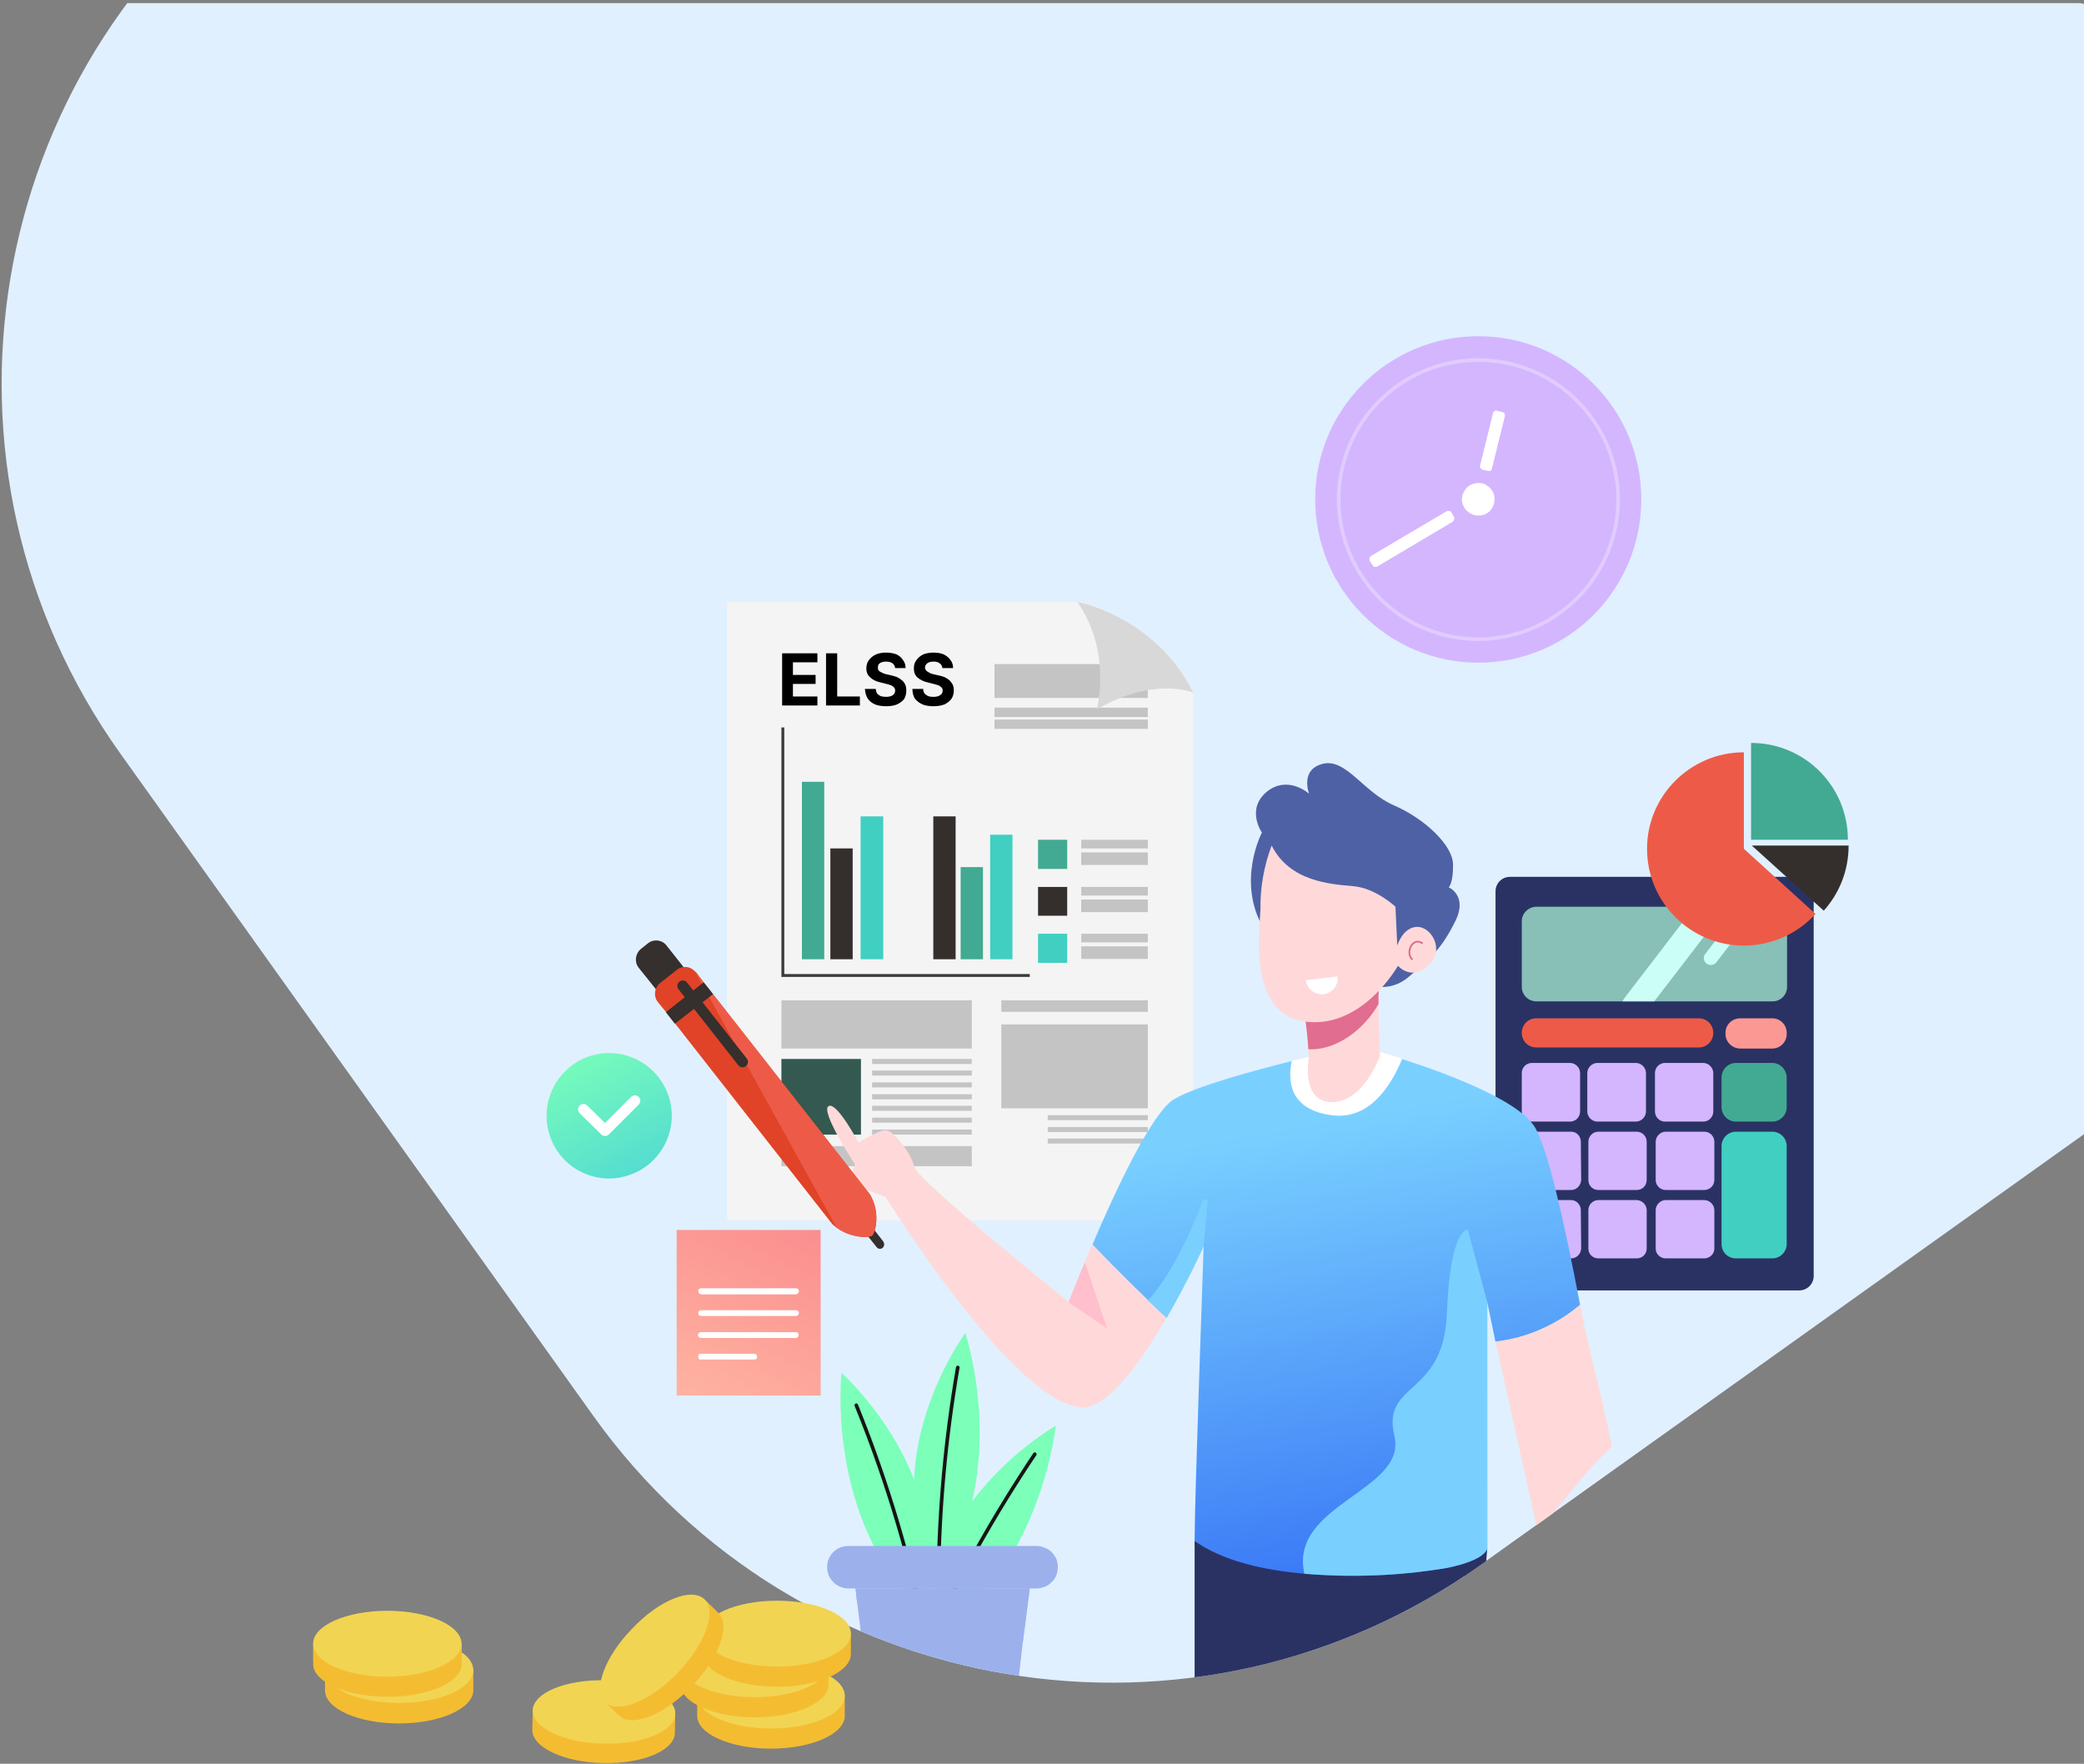 <svg version="1.2" xmlns="http://www.w3.org/2000/svg" viewBox="0 0 579 490" width="579" height="490">
	<rect x="0" y="0" width="579" height="490" fill="#808080" stroke="none"/>
	<title>elss-svg</title>
	<defs>
		<clipPath clipPathUnits="userSpaceOnUse" id="cp1">
			<path d="m-639 5.86c0-2.77 2.24-5 5-5h1211.44c2.76 0 5 2.23 5 5v691.92c0 2.76-2.24 5-5 5h-1211.44c-2.76 0-5-2.24-5-5z"/>
		</clipPath>
		<clipPath clipPathUnits="userSpaceOnUse" id="cp2">
			<path d="m33.44 209.27c-56.81-79.56-38.36-190.1 41.2-246.91l241.63-172.51c79.56-56.8 190.1-38.36 246.9 41.2l131.4 184.04c56.8 79.56 38.35 190.1-41.2 246.9l-241.63 172.52c-79.56 56.8-190.1 38.36-246.91-41.2z"/>
		</clipPath>
		<linearGradient id="g1" x1="99453" y1="8911.1" x2="99466" y2="14218.9" gradientUnits="userSpaceOnUse">
			<stop offset="0" stop-color="#e0f0ff"/>
			<stop offset="1" stop-color="#9cb1ec"/>
		</linearGradient>
		<linearGradient id="g2" x1="60332.2" y1="22019.2" x2="59969.4" y2="63750.6" gradientUnits="userSpaceOnUse">
			<stop offset="0" stop-color="#e0f0ff"/>
			<stop offset="1" stop-color="#9cb1ec"/>
		</linearGradient>
		<linearGradient id="g3" x1="58554.6" y1="35834.8" x2="102717" y2="37530.2" gradientUnits="userSpaceOnUse">
			<stop offset="0" stop-color="#e0f0ff"/>
			<stop offset="1" stop-color="#9cb1ec"/>
		</linearGradient>
		<linearGradient id="g4" x1="49056.2" y1="21938.3" x2="48697" y2="63413.4" gradientUnits="userSpaceOnUse">
			<stop offset="0" stop-color="#e0f0ff"/>
			<stop offset="1" stop-color="#9cb1ec"/>
		</linearGradient>
		<linearGradient id="g5" x1="48784.3" y1="35276.4" x2="92470.1" y2="36968.2" gradientUnits="userSpaceOnUse">
			<stop offset="0" stop-color="#e0f0ff"/>
			<stop offset="1" stop-color="#9cb1ec"/>
		</linearGradient>
		<linearGradient id="g6" x1="46883.1" y1="10634.9" x2="46465.8" y2="17311.8" gradientUnits="userSpaceOnUse">
			<stop offset="0" stop-color="#2a3264"/>
			<stop offset="1" stop-color="#4f61a5"/>
		</linearGradient>
		<linearGradient id="g7" x1="363.7" y1="311.9" x2="401.5" y2="522.4" gradientUnits="userSpaceOnUse">
			<stop offset="0" stop-color="#79d0ff"/>
			<stop offset="1" stop-color="#0e3bf0"/>
		</linearGradient>
		<linearGradient id="g8" x1="27507.3" y1="23837.9" x2="35019.1" y2="31942.8" gradientUnits="userSpaceOnUse">
			<stop offset="0" stop-color="#79d0ff"/>
			<stop offset="1" stop-color="#0e3bf0"/>
		</linearGradient>
		<linearGradient id="g9" x1="8522.7" y1="8099.2" x2="10583.3" y2="10478.5" gradientUnits="userSpaceOnUse">
			<stop offset="0" stop-color="#79d0ff"/>
			<stop offset="1" stop-color="#0e3bf0"/>
		</linearGradient>
		<linearGradient id="g10" x1="304.1" y1="360.2" x2="387.7" y2="284.6" gradientUnits="userSpaceOnUse">
			<stop offset="0" stop-color="#ffbfcd"/>
			<stop offset="1" stop-color="#e16d90"/>
		</linearGradient>
		<linearGradient id="g11" x1="32299.7" y1="14179.3" x2="32371.1" y2="7598" gradientUnits="userSpaceOnUse">
			<stop offset="0" stop-color="#2a3264"/>
			<stop offset="1" stop-color="#4f61a5"/>
		</linearGradient>
		<linearGradient id="g12" x1="11892.1" y1="4789.6" x2="11790.7" y2="4077.5" gradientUnits="userSpaceOnUse">
			<stop offset="0" stop-color="#ffbfcd"/>
			<stop offset="1" stop-color="#e16d90"/>
		</linearGradient>
		<linearGradient id="g13" x1="158.5" y1="289.9" x2="213.2" y2="391.9" gradientUnits="userSpaceOnUse">
			<stop offset="0" stop-color="#7bffb9"/>
			<stop offset="1" stop-color="#0e9dfb"/>
		</linearGradient>
		<linearGradient id="g14" x1="6622.1" y1="26385.5" x2="9990.9" y2="28802.6" gradientUnits="userSpaceOnUse">
			<stop offset="0" stop-color="#7bffb9"/>
			<stop offset="1" stop-color="#0e9dfb"/>
		</linearGradient>
		<linearGradient id="g15" x1="-52111.6" y1="16764.9" x2="-56412.8" y2="19793.8" gradientUnits="userSpaceOnUse">
			<stop offset="0" stop-color="#7bffb9"/>
			<stop offset="1" stop-color="#0e9dfb"/>
		</linearGradient>
		<linearGradient id="g16" x1="8646.7" y1="18532.3" x2="7651.8" y2="24277.1" gradientUnits="userSpaceOnUse">
			<stop offset="0" stop-color="#7bffb9"/>
			<stop offset="1" stop-color="#0e9dfb"/>
		</linearGradient>
		<linearGradient id="g17" x1="28517.9" y1="4679.1" x2="28649.3" y2="3420.2" gradientUnits="userSpaceOnUse">
			<stop offset="0" stop-color="#e0f0ff"/>
			<stop offset="1" stop-color="#9cb1ec"/>
		</linearGradient>
		<linearGradient id="g18" x1="21273" y1="12506" x2="22473.8" y2="7959.1" gradientUnits="userSpaceOnUse">
			<stop offset="0" stop-color="#e0f0ff"/>
			<stop offset="1" stop-color="#9cb1ec"/>
		</linearGradient>
		<linearGradient id="g19" x1="22048.4" y1="5982.2" x2="22077" y2="5423.6" gradientUnits="userSpaceOnUse">
			<stop offset="0" stop-color="#e0f0ff"/>
			<stop offset="1" stop-color="#9cb1ec"/>
		</linearGradient>
		<linearGradient id="g20" x1="191.3" y1="398.3" x2="265.2" y2="249.3" gradientUnits="userSpaceOnUse">
			<stop offset="0" stop-color="#ffb8a4"/>
			<stop offset="1" stop-color="#f54f6e"/>
		</linearGradient>
		<linearGradient id="g21" x1="-57311.3" y1="-96306.2" x2="-74765.7" y2="-90765.2" gradientUnits="userSpaceOnUse">
			<stop offset="0" stop-color="#d4b6ff"/>
			<stop offset="1" stop-color="#7d35f0"/>
		</linearGradient>
		<linearGradient id="g22" x1="-43291" y1="-62621.3" x2="-44785.2" y2="-69813.3" gradientUnits="userSpaceOnUse">
			<stop offset="0" stop-color="#d4b6ff"/>
			<stop offset="1" stop-color="#7d35f0"/>
		</linearGradient>
	</defs>
	<style>
		.s0 { fill: #e0f0ff } 
		.s1 { fill: url(#g1) } 
		.s2 { fill: url(#g2) } 
		.s3 { fill: url(#g3) } 
		.s4 { fill: url(#g4) } 
		.s5 { fill: url(#g5) } 
		.s6 { fill: #f4f4f4 } 
		.s7 { fill: #c4c4c4 } 
		.s8 { fill: #d8d8d8 } 
		.s9 { fill: #42aa92 } 
		.s10 { fill: #342f2d } 
		.s11 { fill: #41cfc1 } 
		.s12 { fill: #3c3c3b } 
		.s13 { fill: #000000 } 
		.s14 { fill: #335951 } 
		.s15 { fill: #2a3264 } 
		.s16 { fill: #88bfb7 } 
		.s17 { fill: #ccfef8 } 
		.s18 { fill: #d4b6ff } 
		.s19 { fill: #ed5b48 } 
		.s20 { fill: #fc9893 } 
		.s21 { fill: url(#g6) } 
		.s22 { fill: url(#g7) } 
		.s23 { fill: #ffd9d9 } 
		.s24 { fill: url(#g8) } 
		.s25 { fill: url(#g9) } 
		.s26 { fill: #ffffff } 
		.s27 { fill: url(#g10) } 
		.s28 { fill: url(#g11) } 
		.s29 { fill: url(#g12) } 
		.s30 { fill: none;stroke: #e16d90;stroke-linecap: round;stroke-linejoin: round;stroke-width: .5 } 
		.s31 { fill: url(#g13) } 
		.s32 { fill: none;stroke: #ffffff;stroke-linecap: round;stroke-linejoin: round;stroke-width: 3 } 
		.s33 { fill: url(#g14) } 
		.s34 { mix-blend-mode: overlay;fill: none;stroke: #161515;stroke-linecap: round;stroke-linejoin: round } 
		.s35 { fill: url(#g15) } 
		.s36 { fill: url(#g16) } 
		.s37 { fill: url(#g17) } 
		.s38 { fill: url(#g18) } 
		.s39 { fill: url(#g19) } 
		.s40 { fill: url(#g20) } 
		.s41 { fill: #352f2d } 
		.s42 { fill: #e04327 } 
		.s43 { fill: url(#g21) } 
		.s44 { mix-blend-mode: overlay;fill: none;stroke: #ffffff;stroke-linecap: round;stroke-linejoin: round } 
		.s45 { fill: url(#g22) } 
		.s46 { fill: #f4bd31 } 
		.s47 { fill: #f2d453 } 
	</style>
	<g id="Clip-Path" clip-path="url(#cp1)">
		<g id="Layer">
			<path id="Layer" class="s0" d="m33.4 209.3c-56.8-79.6-38.3-190.1 41.2-246.9l241.7-172.6c79.5-56.8 190.1-38.3 246.9 41.3l131.4 184c56.8 79.6 38.3 190.1-41.2 246.9l-241.7 172.5c-79.5 56.8-190.1 38.4-246.9-41.2z"/>
		</g>
	</g>
	<g id="Clip-Path" clip-path="url(#cp2)">
		<g id="Layer">
			<path id="Layer" class="s0" d="m377.6 356.7q0 0.6-0.3 1.1-0.3 0.5-0.9 0.7-0.5 0.2-1.1 0.1-0.5-0.1-1-0.5-0.4-0.4-0.5-1-0.1-0.6 0.1-1.1 0.2-0.6 0.7-0.9 0.5-0.3 1.1-0.3 0.4 0 0.7 0.1 0.4 0.2 0.7 0.5 0.2 0.2 0.4 0.6 0.1 0.3 0.1 0.7z"/>
			<path id="Layer" class="s1" d="m410.8 437.8c-21.2 14.3-48.1 24.2-80.6 26.6-16 1.1-32.1 0.5-48-1.7q-7-1-14.2-2.4c-9.5-1.8-18.8-4.3-27.8-7.6-10.3-3.8-20.2-8.8-29.4-14.9z"/>
			<path id="Layer" class="s2" d="m447.9 270.7v115.4h-105.7v-155.8q3.7 0 7.2 0h0.6c21.6 0.4 39.1 3.1 53.4 7.9 16.1 5.4 28.2 13.2 37.3 23.3q4 4.3 7.2 9.2z"/>
			<path id="Layer" class="s3" d="m440.7 261.5v117.4h-91.3v-148.6h0.6c21.6 0.4 39.1 3.2 53.4 7.9 16.1 5.4 28.2 13.4 37.3 23.3z"/>
			<path id="Layer" class="s4" d="m320.8 231.1v155h-105.7v-135c2.3-1.2 4.7-2.4 7.2-3.5 6.9-2.9 14.1-5 21.5-6.4 23.1-4.4 46.4-7.6 69.8-9.6q3.6-0.3 7.2-0.5z"/>
			<path id="Layer" class="s5" d="m313.6 231.6v147.3h-91.3v-131.2c6.9-3 14.1-5.1 21.5-6.5 23.1-4.4 46.4-7.6 69.8-9.6z"/>
			<path id="Layer" class="s6" d="m331.5 192.4v146.6h-129.5v-171.8h97.3c0 0 21.7 4 32.2 25.2z"/>
			<path id="Layer" class="s7" d="m318.9 193.9h-42.6v-9.4h42.6z"/>
			<path id="Layer" class="s7" d="m318.9 199.2h-42.6v-2.6h42.6z"/>
			<path id="Layer" class="s7" d="m318.9 202.5h-42.6v-2.6h42.6z"/>
			<path id="Layer" class="s8" d="m331.5 192.4c0 0-10.9-4.6-26.8 4.7 0 0 4.4-15.8-5.4-29.9 0 0 21.7 4 32.2 25.2z"/>
			<path id="Layer" class="s9" d="m229 266.5h-6.2v-49.3h6.2z"/>
			<path id="Layer" class="s10" d="m236.9 266.5h-6.2v-30.8h6.2z"/>
			<path id="Layer" class="s11" d="m245.4 266.5h-6.3v-39.7h6.3z"/>
			<path id="Layer" class="s12" d="m286.1 270.6v0.8h-69v-0.4-0.4-68.5h0.8v68.5z"/>
			<path id="Layer" class="s9" d="m273.1 266.5h-6.2v-25.6h6.2z"/>
			<path id="Layer" class="s10" d="m265.5 266.5h-6.2v-39.7h6.2z"/>
			<path id="Layer" class="s11" d="m281.3 266.5h-6.2v-34.6h6.2z"/>
			<path id="Layer" class="s13" d="m217.3 196v-14.5h9.8v2.5h-6.8v3.5h6.3v2.5h-6.3v3.5h6.8v2.5zm12.2 0v-14.5h3.1v12h6.3v2.5zm19.2-10.4q-0.1-0.8-0.7-1.3-0.7-0.5-1.8-0.5-0.7 0-1.3 0.2-0.5 0.2-0.8 0.6-0.2 0.4-0.2 0.9 0 0.3 0.1 0.6 0.2 0.3 0.5 0.5 0.4 0.2 0.8 0.4 0.4 0.2 0.9 0.3l1.3 0.3q0.9 0.2 1.7 0.5 0.8 0.4 1.4 0.9 0.6 0.5 0.9 1.2 0.3 0.7 0.3 1.6 0 1.4-0.6 2.4-0.7 0.9-2 1.5-1.2 0.5-3 0.5-1.8 0-3.1-0.5-1.3-0.6-2-1.6-0.7-1.1-0.8-2.7h3q0.1 0.8 0.4 1.3 0.4 0.4 1 0.7 0.7 0.2 1.5 0.2 0.7 0 1.3-0.2 0.6-0.2 0.9-0.6 0.3-0.4 0.3-1 0-0.5-0.3-0.8-0.2-0.3-0.8-0.6-0.5-0.2-1.3-0.4l-1.6-0.4q-1.9-0.4-2.9-1.4-1.1-0.9-1.1-2.5 0-1.4 0.7-2.3 0.7-1 2-1.6 1.2-0.5 2.8-0.5 1.6 0 2.9 0.5 1.2 0.6 1.8 1.6 0.7 0.9 0.7 2.2zm13.1 0q0-0.8-0.7-1.3-0.6-0.5-1.7-0.5-0.8 0-1.3 0.2-0.5 0.2-0.8 0.6-0.3 0.4-0.3 0.9 0 0.3 0.2 0.6 0.2 0.3 0.5 0.5 0.3 0.2 0.7 0.4 0.4 0.2 0.9 0.3l1.3 0.3q1 0.2 1.8 0.5 0.8 0.4 1.4 0.9 0.5 0.5 0.9 1.2 0.3 0.7 0.3 1.6 0 1.4-0.7 2.4-0.7 0.9-1.9 1.5-1.3 0.5-3.1 0.5-1.7 0-3-0.5-1.3-0.6-2.1-1.6-0.7-1.1-0.7-2.7h3q0 0.8 0.4 1.3 0.4 0.4 1 0.7 0.6 0.2 1.4 0.2 0.8 0 1.4-0.2 0.5-0.2 0.9-0.6 0.3-0.4 0.3-1 0-0.5-0.3-0.8-0.3-0.3-0.8-0.6-0.6-0.2-1.4-0.4l-1.6-0.4q-1.8-0.4-2.9-1.4-1-0.9-1-2.5 0-1.4 0.7-2.3 0.7-1 1.9-1.6 1.3-0.5 2.9-0.5 1.6 0 2.8 0.5 1.2 0.6 1.9 1.6 0.7 0.9 0.7 2.2z"/>
			<path id="Layer" class="s9" d="m296.5 241.4h-8.1v-8.1h8.1z"/>
			<path id="Layer" class="s10" d="m296.5 254.4h-8.1v-8h8.1z"/>
			<path id="Layer" class="s11" d="m296.5 267.5h-8.1v-8.1h8.1z"/>
			<path id="Layer" class="s7" d="m318.9 235.7h-18.5v-2.4h18.5z"/>
			<path id="Layer" class="s7" d="m318.9 240.3h-18.5v-3.5h18.5z"/>
			<path id="Layer" class="s7" d="m318.9 248.8h-18.5v-2.4h18.5z"/>
			<path id="Layer" class="s7" d="m318.9 253.4h-18.5v-3.5h18.5z"/>
			<path id="Layer" class="s7" d="m318.9 261.8h-18.5v-2.4h18.5z"/>
			<path id="Layer" class="s7" d="m318.9 266.4h-18.5v-3.5h18.5z"/>
			<path id="Layer" class="s7" d="m270 291.3h-52.9v-13.4h52.9z"/>
			<path id="Layer" class="s14" d="m239.2 315.2h-22.1v-21h22.1z"/>
			<path id="Layer" class="s7" d="m270 295.6h-27.7v-1.4h27.7z"/>
			<path id="Layer" class="s7" d="m270 298.8h-27.7v-1.4h27.7z"/>
			<path id="Layer" class="s7" d="m270 302.1h-27.7v-1.4h27.7z"/>
			<path id="Layer" class="s7" d="m270 305.4h-27.7v-1.4h27.7z"/>
			<path id="Layer" class="s7" d="m270 308.6h-27.7v-1.4h27.7z"/>
			<path id="Layer" class="s7" d="m270 311.9h-27.7v-1.4h27.7z"/>
			<path id="Layer" class="s7" d="m270 315.2h-27.7v-1.4h27.7z"/>
			<path id="Layer" class="s7" d="m270 324h-52.9v-5.6h52.9z"/>
			<path id="Layer" class="s7" d="m318.9 281.1h-40.7v-3.2h40.7z"/>
			<path id="Layer" class="s7" d="m318.9 307.9h-40.7v-23.3h40.7z"/>
			<path id="Layer" class="s7" d="m318.9 311.2h-27.8v-1.4h27.8z"/>
			<path id="Layer" class="s7" d="m318.9 314.5h-27.8v-1.4h27.8z"/>
			<path id="Layer" class="s7" d="m318.9 317.7h-27.8v-1.4h27.8z"/>
			<path id="Layer" class="s15" d="m503.9 354.5c0 2.2-1.8 4-4 4h-80.4c-2.2 0-4-1.8-4-4v-106.9c0-2.2 1.8-4 4-4h80.4c2.2 0 4 1.8 4 4z"/>
			<path id="Layer" class="s16" d="m496.5 255.9v18.3c0 2.2-1.8 4-4 4h-32.9-8.9-23.8c-2.3 0-4.1-1.8-4.1-4v-18.3c0-2.2 1.9-4 4.1-4h43.9 8.6 4.4 4.9 3.8c2.2 0 4 1.8 4 4z"/>
			<path id="Layer" class="s17" d="m478.8 253.2l-19.2 25h-8.8q0.2-0.5 0.5-0.9l19.5-25.4h8.7q-0.2 0.7-0.7 1.3z"/>
			<path id="Layer" class="s17" d="m473.8 265l10-13.1h4.9l-11.8 15.4c-0.7 0.9-1.9 1-2.8 0.4-0.8-0.7-1-1.9-0.3-2.7z"/>
			<path id="Layer" class="s11" d="m496.4 345.6c0 2.2-1.8 4-4 4h-10.1c-2.2 0-4-1.7-4-4v-27.2c0-2.2 1.8-4 4-4h10.1c2.2 0 4 1.8 4 4z"/>
			<path id="Layer" class="s18" d="m439.3 346.9c-0.1 1.5-1.3 2.7-2.8 2.7h-10.7c-1.5 0-2.8-1.2-2.8-2.7v-10.7c0-1.5 1.2-2.8 2.8-2.8h10.7c1.5 0 2.7 1.3 2.7 2.8z"/>
			<path id="Layer" class="s18" d="m457.5 346.9c0 1.5-1.2 2.7-2.8 2.7h-10.6c-1.6 0-2.8-1.2-2.8-2.7v-10.7c0-1.5 1.2-2.8 2.8-2.8h10.6c1.5 0 2.8 1.3 2.8 2.8z"/>
			<path id="Layer" class="s18" d="m476.3 346.9c0 1.5-1.3 2.7-2.8 2.7h-10.7c-1.5 0-2.8-1.2-2.8-2.7v-10.7c0-1.5 1.3-2.8 2.8-2.8h10.7c1.5 0 2.8 1.3 2.8 2.8z"/>
			<path id="Layer" class="s18" d="m439.3 327.8c-0.1 1.6-1.3 2.8-2.8 2.8h-10.7c-1.5 0-2.8-1.2-2.8-2.8v-10.6c0-1.5 1.2-2.8 2.8-2.8h10.7c1.5 0 2.7 1.2 2.7 2.8z"/>
			<path id="Layer" class="s18" d="m457.5 327.8c0 1.6-1.2 2.8-2.8 2.8h-10.6c-1.6 0-2.8-1.2-2.8-2.8v-10.6c0-1.5 1.2-2.8 2.8-2.8h10.6c1.5 0 2.8 1.2 2.8 2.8z"/>
			<path id="Layer" class="s18" d="m476.3 327.8c0 1.6-1.3 2.8-2.8 2.8h-10.7c-1.5 0-2.8-1.2-2.8-2.8v-10.6c0-1.5 1.3-2.8 2.8-2.8h10.7c1.5 0 2.8 1.2 2.8 2.8z"/>
			<path id="Layer" class="s18" d="m439 308.8c0 1.5-1.2 2.8-2.8 2.8h-10.6c-1.6 0-2.8-1.3-2.8-2.8v-10.7c0-1.5 1.2-2.8 2.8-2.8h10.6c1.5 0 2.8 1.3 2.8 2.8z"/>
			<path id="Layer" class="s18" d="m457.3 308.8c0 1.5-1.3 2.8-2.8 2.8h-10.7c-1.5 0-2.8-1.3-2.8-2.8v-10.7c0-1.5 1.3-2.8 2.8-2.8h10.7c1.5 0 2.8 1.3 2.8 2.8z"/>
			<path id="Layer" class="s18" d="m476 308.8c0 1.5-1.2 2.8-2.8 2.8h-10.6c-1.6 0-2.8-1.3-2.8-2.8v-10.7c0-1.5 1.2-2.8 2.8-2.8h10.6c1.5 0 2.8 1.3 2.8 2.8z"/>
			<path id="Layer" class="s9" d="m496.4 307.6c0 2.2-1.8 4-4 4h-10.1c-2.2 0-4-1.8-4-4v-8.2c0-2.3 1.8-4.1 4-4.1h10.1c2.2 0 4 1.9 4 4.1z"/>
			<path id="Layer" class="s19" d="m476 287c0 2.2-1.8 4-4 4h-45.2c-2.2 0-4-1.8-4-4v-0.1c0-2.2 1.8-4 4-4h45.2c2.2 0 4 1.8 4 4z"/>
			<path id="Layer" class="s20" d="m496.4 287.3c0 2.2-1.8 4-4 4h-8.9c-2.2 0-4.1-1.8-4.1-4v-0.4c0-2.2 1.8-4 4.1-4h8.9c2.2 0 4 1.8 4 4z"/>
			<path id="Layer" class="s21" d="m413.2 430.1q0 0.1 0 0.1l-0.5 6.2c-21.4 15.1-47.2 31.9-80.8 34.3v-42.6l25.2-7.4 10.3 1.7z"/>
			<path id="Layer" class="s22" d="m439 362.5c-6.6 5.6-14.8 9.2-23.5 10.3l-2.3-11.1v68.5c0 0 0 3.1-11.2 5.4-13.1 2.2-26.4 2.8-39.6 1.6-11.5-1-22.8-3.6-30.5-9.1 0-11.9 2.4-77.6 2.5-81.7v-0.2c0 0-4.3 9.6-10.3 19.9-1.5-1.3-3.2-3-5.2-4.8-3.8-3.7-8.5-8.3-13.4-13.4l-2-2.1c6.6-15.5 16.7-37 22.8-40.5 6.4-3.7 22.6-8 32.5-10.5 5-1.2 8.4-2 8.4-2l13.9-1.2c0 0 3.4 1 8.4 2.6 11.5 3.7 31.2 10.9 36.5 18.3 3.7 4.9 8.7 27.4 13 50z"/>
			<path id="Layer" class="s23" d="m324.1 366.1c-7 12-16.2 25.1-23.3 24.9-18.8-0.4-54.8-58.5-54.8-58.5 0 0-8.3-2.7-9-4-0.8-1.4 0.5-5.1 0.5-5.1 0 0-9.7-14.7-7.3-16.1 2.3-1.3 8.3 10.1 8.3 10.1 0 0 5.5-3.4 7.6-3.4 2.2 0 7 6.3 7.9 10.1 0.9 3.9 42.9 37.6 42.9 37.6 0 0 1.8-4.5 4.5-11.1q1-2.3 2.1-4.9c8.1 8.5 16 16.1 20.6 20.4z"/>
			<path id="Layer" class="s23" d="m447.8 401.9c-9.7 9.1-13.5 16.4-20.7 22.9l-11.6-52.1c8.7-1 16.9-4.6 23.5-10.2 3 15.4 7.2 29.6 8.8 39.4z"/>
			<path id="Layer" class="s24" d="m413.2 361.7v68.4c0 0 0 3.2-11.2 5.5-13.1 2.2-26.4 2.7-39.6 1.6-4.4-19.4 28.7-23 25-38.3-3.6-15.3 13.8-10.6 14.6-34.2 0.9-23.7 5.8-23.1 5.8-23.1z"/>
			<path id="Layer" class="s25" d="m335.5 333.9l-1.1 12.3c0 0-4.3 9.6-10.3 19.9-1.5-1.3-3.2-3-5.2-4.8 7-7.5 12.6-20.7 15.3-27.8q0.1-0.2 0.3-0.3 0.2-0.1 0.5-0.1 0.2 0.1 0.4 0.3 0.1 0.2 0.1 0.5z"/>
			<path id="Layer" class="s26" d="m389.6 294.1c-3.4 8.2-9.5 17.2-19.8 15.7-11.5-1.6-12.1-9.4-10.9-15.1 4.9-1.2 8.3-1.9 8.3-1.9l13.9-1.2c0 0 3.5 0.9 8.5 2.5z"/>
			<path id="Layer" class="s27" d="m307.6 369.1l-10.7-7.3c0 0 1.7-4.6 4.5-11.1z"/>
			<path id="Layer" class="s28" d="m351.1 258c-7.7-13.1-0.5-26.7-0.5-26.7 0 0-4.5-6.4 1.3-11.3 5.9-4.8 11.8 0.5 11.8 0.5 0 0-2.6-6.7 3.8-8.3 6.5-1.6 11.2 7.8 19.7 11.5 8.6 3.7 16.4 11.1 16.5 16.4 0.1 5.3-1.2 6.4-1.2 6.4 0 0 5.3 2.3 1.9 9.3-3.5 7-6.2 10-13.4 15.9-7.3 5.8-15.9-0.2-15.9-0.9z"/>
			<path id="Layer" class="s23" d="m383 278.9c0 6.6 0.4 14.5 0.4 14.5 0 0-4.6 12.8-13.3 12.8-8.7 0-6.5-12.1-6.5-12.1 0 0 0-0.9-0.1-2.6q-0.3-4.7-1-9.5l20.9-10.7q-0.5 3.8-0.4 7.6z"/>
			<path id="Layer" class="s29" d="m383.4 271.3q-0.5 3.8-0.4 7.6c-3.8 6.8-11.5 13-19.5 12.6q-0.3-4.7-1-9.5z"/>
			<path id="Layer" class="s23" d="m376 246.2c6.2 0.5 11.7 5.7 11.7 5.7l0.5 10.8c0 0 1.5-5.1 5.5-5.2 4-0.1 7.9 6.5 3.1 10.8-4.8 4.3-8.4 0-8.4 0 0 0-9.9 17.7-25.9 15.5-15.9-2.2-12.5-25.3-12.3-31.3-0.1-6 1-12 3.1-17.6 5.1 10.1 16.4 10.7 22.7 11.3z"/>
			<path id="Layer" class="s30" d="m395.1 262c-2.6-1.7-4.7 2.5-2.8 4.5"/>
			<path id="Layer" class="s26" d="m371.6 271.3q0.1 0.9-0.1 1.8-0.3 0.8-0.8 1.5-0.6 0.7-1.4 1.1-0.7 0.4-1.6 0.5-0.9 0.1-1.7-0.2-0.9-0.2-1.6-0.8-0.6-0.5-1.1-1.3-0.4-0.8-0.5-1.6z"/>
			<path id="Layer" class="s31" d="m153.2 316.7c-3.7-8.9 0.5-19 9.3-22.8 8.9-3.7 19.1 0.5 22.8 9.4 3.7 8.8-0.5 19-9.3 22.7-8.9 3.8-19.1-0.4-22.8-9.3z"/>
			<path id="Layer" class="s32" d="m176.4 305.8l-8.3 8.3-6-5.9"/>
			<path id="Layer" class="s33" d="m255.7 447.3c-26.4-25.9-21.9-65.9-21.9-65.9 0 0 33.2 29.5 21.9 65.9z"/>
			<g id="Layer">
				<path id="Layer" class="s34" d="m237.9 390.4c7.5 18.4 13.4 37.5 17.8 56.9"/>
			</g>
			<path id="Layer" class="s35" d="m258.2 456c31.3-19.8 35.1-59.9 35.1-59.9 0 0-38.5 21.9-35.1 59.9z"/>
			<g id="Layer">
				<path id="Layer" class="s34" d="m287.5 404c-11.1 16.6-20.9 34-29.3 52"/>
			</g>
			<path id="Layer" class="s36" d="m260.7 439.4c20.3-30.9 7.5-69.1 7.5-69.1 0 0-26.3 35.8-7.5 69.1z"/>
			<g id="Layer">
				<path id="Layer" class="s34" d="m266.1 379.9c-3.4 19.7-5.2 39.5-5.4 59.5"/>
			</g>
			<path id="Layer" class="s37" d="m288.1 441.3h-52.5q-1.1 0-2.2-0.5-1.1-0.4-1.9-1.3-0.8-0.8-1.3-1.9-0.4-1.1-0.4-2.2c0-1.6 0.6-3.1 1.7-4.2 1.1-1.1 2.6-1.7 4.1-1.7h52.5q1.1 0 2.2 0.5 1.1 0.4 1.9 1.2 0.8 0.9 1.3 1.9 0.4 1.1 0.4 2.3 0 1.1-0.4 2.2-0.4 1.1-1.3 1.9-0.8 0.9-1.9 1.3-1.1 0.5-2.2 0.5z"/>
			<path id="Layer" class="s38" d="m286.1 441.3l-1.9 14.7-2 17.4c-4.7-0.6-9.4-2.4-14.2-3.3-9.5-1.8-18.7-5.3-27.8-8.6l-2.1-16.5-0.4-3.7z"/>
			<path id="Layer" class="s39" d="m286.1 441.3l-1.9 14.7-46.1-11-0.4-3.7z"/>
			<path id="Layer" class="s40" d="m228 387.7h-40v-46h40z"/>
			<path id="Layer" class="s26" d="m221.1 359.6h-26.3q-0.3-0.1-0.6-0.3-0.2-0.2-0.2-0.6 0-0.3 0.2-0.6 0.3-0.2 0.6-0.2h26.3q0.4 0 0.6 0.2 0.2 0.3 0.3 0.6-0.1 0.4-0.3 0.6-0.2 0.2-0.6 0.3z"/>
			<path id="Layer" class="s26" d="m221.1 365.6h-26.3q-0.3 0-0.6-0.2-0.2-0.3-0.2-0.6 0-0.4 0.2-0.6 0.3-0.2 0.6-0.2h26.3q0.4 0 0.6 0.2 0.2 0.2 0.3 0.6-0.1 0.3-0.3 0.6-0.2 0.2-0.6 0.2z"/>
			<path id="Layer" class="s26" d="m221.1 371.7h-26.3q-0.1 0-0.3-0.1-0.2 0-0.3-0.1-0.1-0.1-0.2-0.3-0.1-0.1-0.1-0.3 0-0.3 0.3-0.6 0.2-0.2 0.6-0.2h26.3q0.3 0 0.6 0.2 0.2 0.3 0.2 0.6 0 0.3-0.2 0.5-0.3 0.3-0.6 0.3z"/>
			<path id="Layer" class="s26" d="m210.3 376.7v0.4c0 0.4-0.3 0.6-0.7 0.6h-15c-0.3 0-0.6-0.2-0.6-0.6v-0.4c0-0.3 0.3-0.6 0.6-0.6h15c0.4 0 0.7 0.3 0.7 0.6z"/>
			<path id="Layer" class="s41" d="m188.6 277.1c-1.6 1.2-3.9 0.9-5.1-0.7l-6.1-7.6c-1.2-1.6-0.9-3.9 0.7-5.2l2-1.6c1.6-1.2 3.9-0.9 5.1 0.7l6 7.6c1.3 1.6 1 3.9-0.6 5.2z"/>
			<path id="Layer" class="s42" d="m242.3 343.3c-0.9 0.7-6 0.6-9.8-2.2q-0.2-0.1-0.4-0.3c-0.4-0.3-0.7-0.5-1-0.9l-43.5-55.5-2.6-3.3-2.3-2.8c-1.2-1.6-0.9-3.9 0.7-5.2l4.7-3.7c1.5-1.2 3.7-1 5 0.5q0.1 0.1 0.2 0.1l2.2 2.9 2.6 3.3 43.5 55.5q0.4 0.5 0.6 1.1c2.2 4.3 1.1 9.7 0.1 10.5z"/>
			<path id="Layer" class="s41" d="m245.2 346.7c-0.6 0.4-1.3 0.3-1.7-0.3l-4-5c-0.4-0.5-0.3-1.3 0.2-1.7 0.6-0.4 1.4-0.3 1.8 0.2l3.9 5c0.4 0.6 0.3 1.3-0.2 1.8z"/>
			<path id="Layer" class="s19" d="m232.5 341.1l-39.4-71.2q0.1 0.1 0.2 0.1l2.2 2.9 2.6 3.3 43.5 55.5q0.4 0.5 0.6 1.1c2.2 4.3 1.1 9.7 0.1 10.5-0.9 0.7-6 0.6-9.8-2.2z"/>
			<path id="Layer" class="s41" d="m198.1 276.2l-10.6 8.2-2.5-3.2 10.5-8.3z"/>
			<path id="Layer" class="s41" d="m207.2 296.2c-0.6 0.5-1.6 0.4-2.1-0.3l-16.6-21.1c-0.5-0.6-0.4-1.6 0.3-2.1 0.6-0.5 1.6-0.4 2.1 0.3l16.6 21.1c0.5 0.6 0.4 1.6-0.3 2.1z"/>
			<path id="Layer" class="s9" d="m513.4 233.3h-26.9v-26.9c14.9 0 26.9 12 26.9 26.9z"/>
			<path id="Layer" class="s19" d="m484.5 235.8l19.9 18.1c-4.9 5.4-12 8.8-19.9 8.8-14.8 0-26.9-12-26.9-26.9 0-14.8 12.1-26.8 26.9-26.8z"/>
			<path id="Layer" class="s10" d="m513.6 234.9c0 7-2.6 13.3-6.9 18.1l-20-18.1z"/>
		</g>
	</g>
	<path id="Layer" class="s43" d="m365.4 138.7c0-25 20.3-45.3 45.3-45.3 25.1 0 45.3 20.3 45.3 45.3 0 25.1-20.2 45.4-45.3 45.4-25 0-45.3-20.3-45.3-45.4z"/>
	<g id="Layer" style="opacity: .3">
		<path id="Layer" class="s44" d="m401.7 176.5c-20.8-5-33.7-26-28.7-46.8 5-20.8 26-33.6 46.8-28.6 20.8 5 33.7 25.9 28.7 46.7-5 20.8-26 33.7-46.8 28.7z"/>
	</g>
	<path id="Layer" class="s45" d="m404.9 168.6c-16.6-3.2-27.4-19.2-24.2-35.7 3.2-16.6 19.3-27.4 35.8-24.2 16.5 3.2 27.3 19.2 24.1 35.8-3.2 16.5-19.2 27.3-35.7 24.1z"/>
	<path id="Layer" class="s26" d="m408.4 134.8c0.8-0.4 1.7-0.7 2.6-0.6 0.9 0 1.7 0.3 2.4 0.9 0.8 0.5 1.3 1.3 1.6 2.1 0.3 0.8 0.3 1.8 0.1 2.6-0.2 0.9-0.7 1.7-1.3 2.3-0.7 0.6-1.5 1-2.4 1.1-0.9 0.1-1.8 0-2.6-0.4-0.8-0.4-1.5-1-2-1.8q-0.4-0.8-0.6-1.6-0.1-0.9 0.1-1.8 0.3-0.9 0.8-1.6 0.5-0.7 1.3-1.2z"/>
	<path id="Layer" class="s26" d="m381 154.4l20.8-12.3c0.5-0.3 1.2-0.2 1.5 0.3l0.6 1.1c0.3 0.5 0.1 1.2-0.4 1.5l-20.7 12.3c-0.6 0.4-1.2 0.2-1.5-0.3l-0.7-1.1c-0.3-0.5-0.1-1.2 0.4-1.5z"/>
	<path id="Layer" class="s26" d="m418.1 115.6l-3.6 14.6c-0.1 0.5-0.6 0.8-1.1 0.6l-1.5-0.3c-0.5-0.2-0.8-0.7-0.7-1.1l3.6-14.6c0.1-0.5 0.6-0.8 1.1-0.7l1.6 0.4c0.5 0.1 0.7 0.6 0.6 1.1z"/>
	<path id="Layer" class="s46" d="m234.7 476.1c0 0.1 0 0.2 0 0.3q0 0.2 0 0.3c0 5-9.2 9.1-20.5 9.1-11.3 0-20.5-4.1-20.5-9.1q0-0.1 0-0.3 0-0.1 0-0.3v-4.4c0-2.3 1.4-4.1 3-4.1h35c1.7 0 3 1.8 3 4.1z"/>
	<path id="Layer" class="s47" d="m234.7 471.1c0 5-9.1 9.1-20.5 9.1-11.3 0-20.5-4.1-20.5-9.1 0-5 9.2-9.1 20.5-9.1 11.3 0 20.5 4.1 20.5 9.1z"/>
	<path id="Layer" class="s46" d="m230.2 467.4c0 0.1 0 0.2 0 0.3q0 0.2 0 0.3c0 5-9.2 9.1-20.5 9.1-11.4 0-20.6-4.1-20.6-9.1q0.1-0.1 0.1-0.3-0.1-0.1-0.1-0.3v-4.4c0-2.3 1.4-4.1 3.1-4.1h35c1.6 0 3 1.8 3 4.1z"/>
	<path id="Layer" class="s47" d="m230.2 462.4c0 5-9.2 9.1-20.5 9.1-11.4 0-20.6-4.1-20.6-9.1 0-5 9.2-9.1 20.6-9.1 11.3 0 20.5 4.1 20.5 9.1z"/>
	<path id="Layer" class="s46" d="m236.4 458.8c0 0.2-0.1 0.3-0.1 0.4q0.1 0.2 0.1 0.3c0 5-9.2 9.1-20.5 9.1-11.4 0-20.6-4.1-20.6-9.1q0-0.1 0.1-0.3-0.1-0.1-0.1-0.4v-4.3c0-2.3 1.4-4.2 3-4.2h35.1c1.6 0 3 1.9 3 4.2z"/>
	<path id="Layer" class="s47" d="m236.4 453.8c0 5.1-9.2 9.2-20.5 9.2-11.4 0-20.6-4.1-20.6-9.2 0-5 9.2-9.1 20.6-9.1 11.3 0 20.5 4.1 20.5 9.1z"/>
	<path id="Layer" class="s46" d="m187.5 480.8c0 0.2 0 0.3 0 0.4q0 0.1 0 0.3c-0.1 4.8-9.1 8.6-20 8.3-10.9-0.2-19.7-4.4-19.6-9.2q0-0.1 0-0.3 0-0.1 0-0.3l0.1-4.2c0.1-2.2 1.4-4 3-4l33.8 0.8c1.6 0 2.9 1.8 2.8 4.1z"/>
	<path id="Layer" class="s47" d="m187.6 476.1c-0.1 4.8-9.1 8.6-20 8.3-10.9-0.2-19.7-4.4-19.6-9.2 0.1-4.9 9.1-8.6 20-8.4 10.9 0.2 19.7 4.4 19.6 9.3z"/>
	<path id="Layer" class="s46" d="m131.5 464.6v4.4c0 0.1 0 0.2 0 0.3q0 0.2 0 0.3c0 5-9.2 9.2-20.6 9.2-11.4 0-20.6-4.1-20.6-9.2q0-0.1 0-0.3 0-0.1 0-0.3v-4.4c0-2.3 1.3-4.2 3-4.2h35.2c1.7 0 3 1.9 3 4.2z"/>
	<path id="Layer" class="s47" d="m131.5 464c0 5-9.2 9.1-20.6 9.1-11.4 0-20.6-4.1-20.6-9.1 0-5.1 9.2-9.2 20.6-9.2 11.4 0 20.6 4.1 20.6 9.2z"/>
	<path id="Layer" class="s46" d="m199.1 447.6q0.2 0.2 0.3 0.3 0.1 0.1 0.2 0.2c3.5 3.3 0.2 12.5-7.4 20.4-7.6 7.9-16.6 11.5-20.1 8.2q-0.1-0.1-0.2-0.2-0.1-0.1-0.3-0.2l-3-3c-1.6-1.5-2-3.7-0.9-4.9l23.5-24.4c1.1-1.1 3.3-0.8 4.9 0.7z"/>
	<path id="Layer" class="s47" d="m195.7 444.3c3.5 3.4 0.2 12.5-7.4 20.4-7.6 7.9-16.6 11.5-20.1 8.2-3.6-3.4-0.2-12.6 7.4-20.4 7.5-8 16.6-11.6 20.1-8.2z"/>
	<path id="Layer" class="s46" d="m128.3 457.3v4.3c0 0.2 0 0.3 0 0.4q0 0.1 0 0.3c0 5-9.3 9.1-20.6 9.1-11.4 0-20.7-4.1-20.7-9.1q0-0.2 0.1-0.3-0.1-0.1-0.1-0.4v-4.3c0-2.3 1.4-4.2 3-4.2h35.2c1.7 0 3.1 1.9 3.1 4.2z"/>
	<path id="Layer" class="s47" d="m87 456.6c0-5 9.2-9.1 20.6-9.1 11.4 0 20.6 4.1 20.6 9.1 0 5.1-9.2 9.2-20.6 9.2-11.4 0-20.6-4.1-20.6-9.2z"/>
</svg>